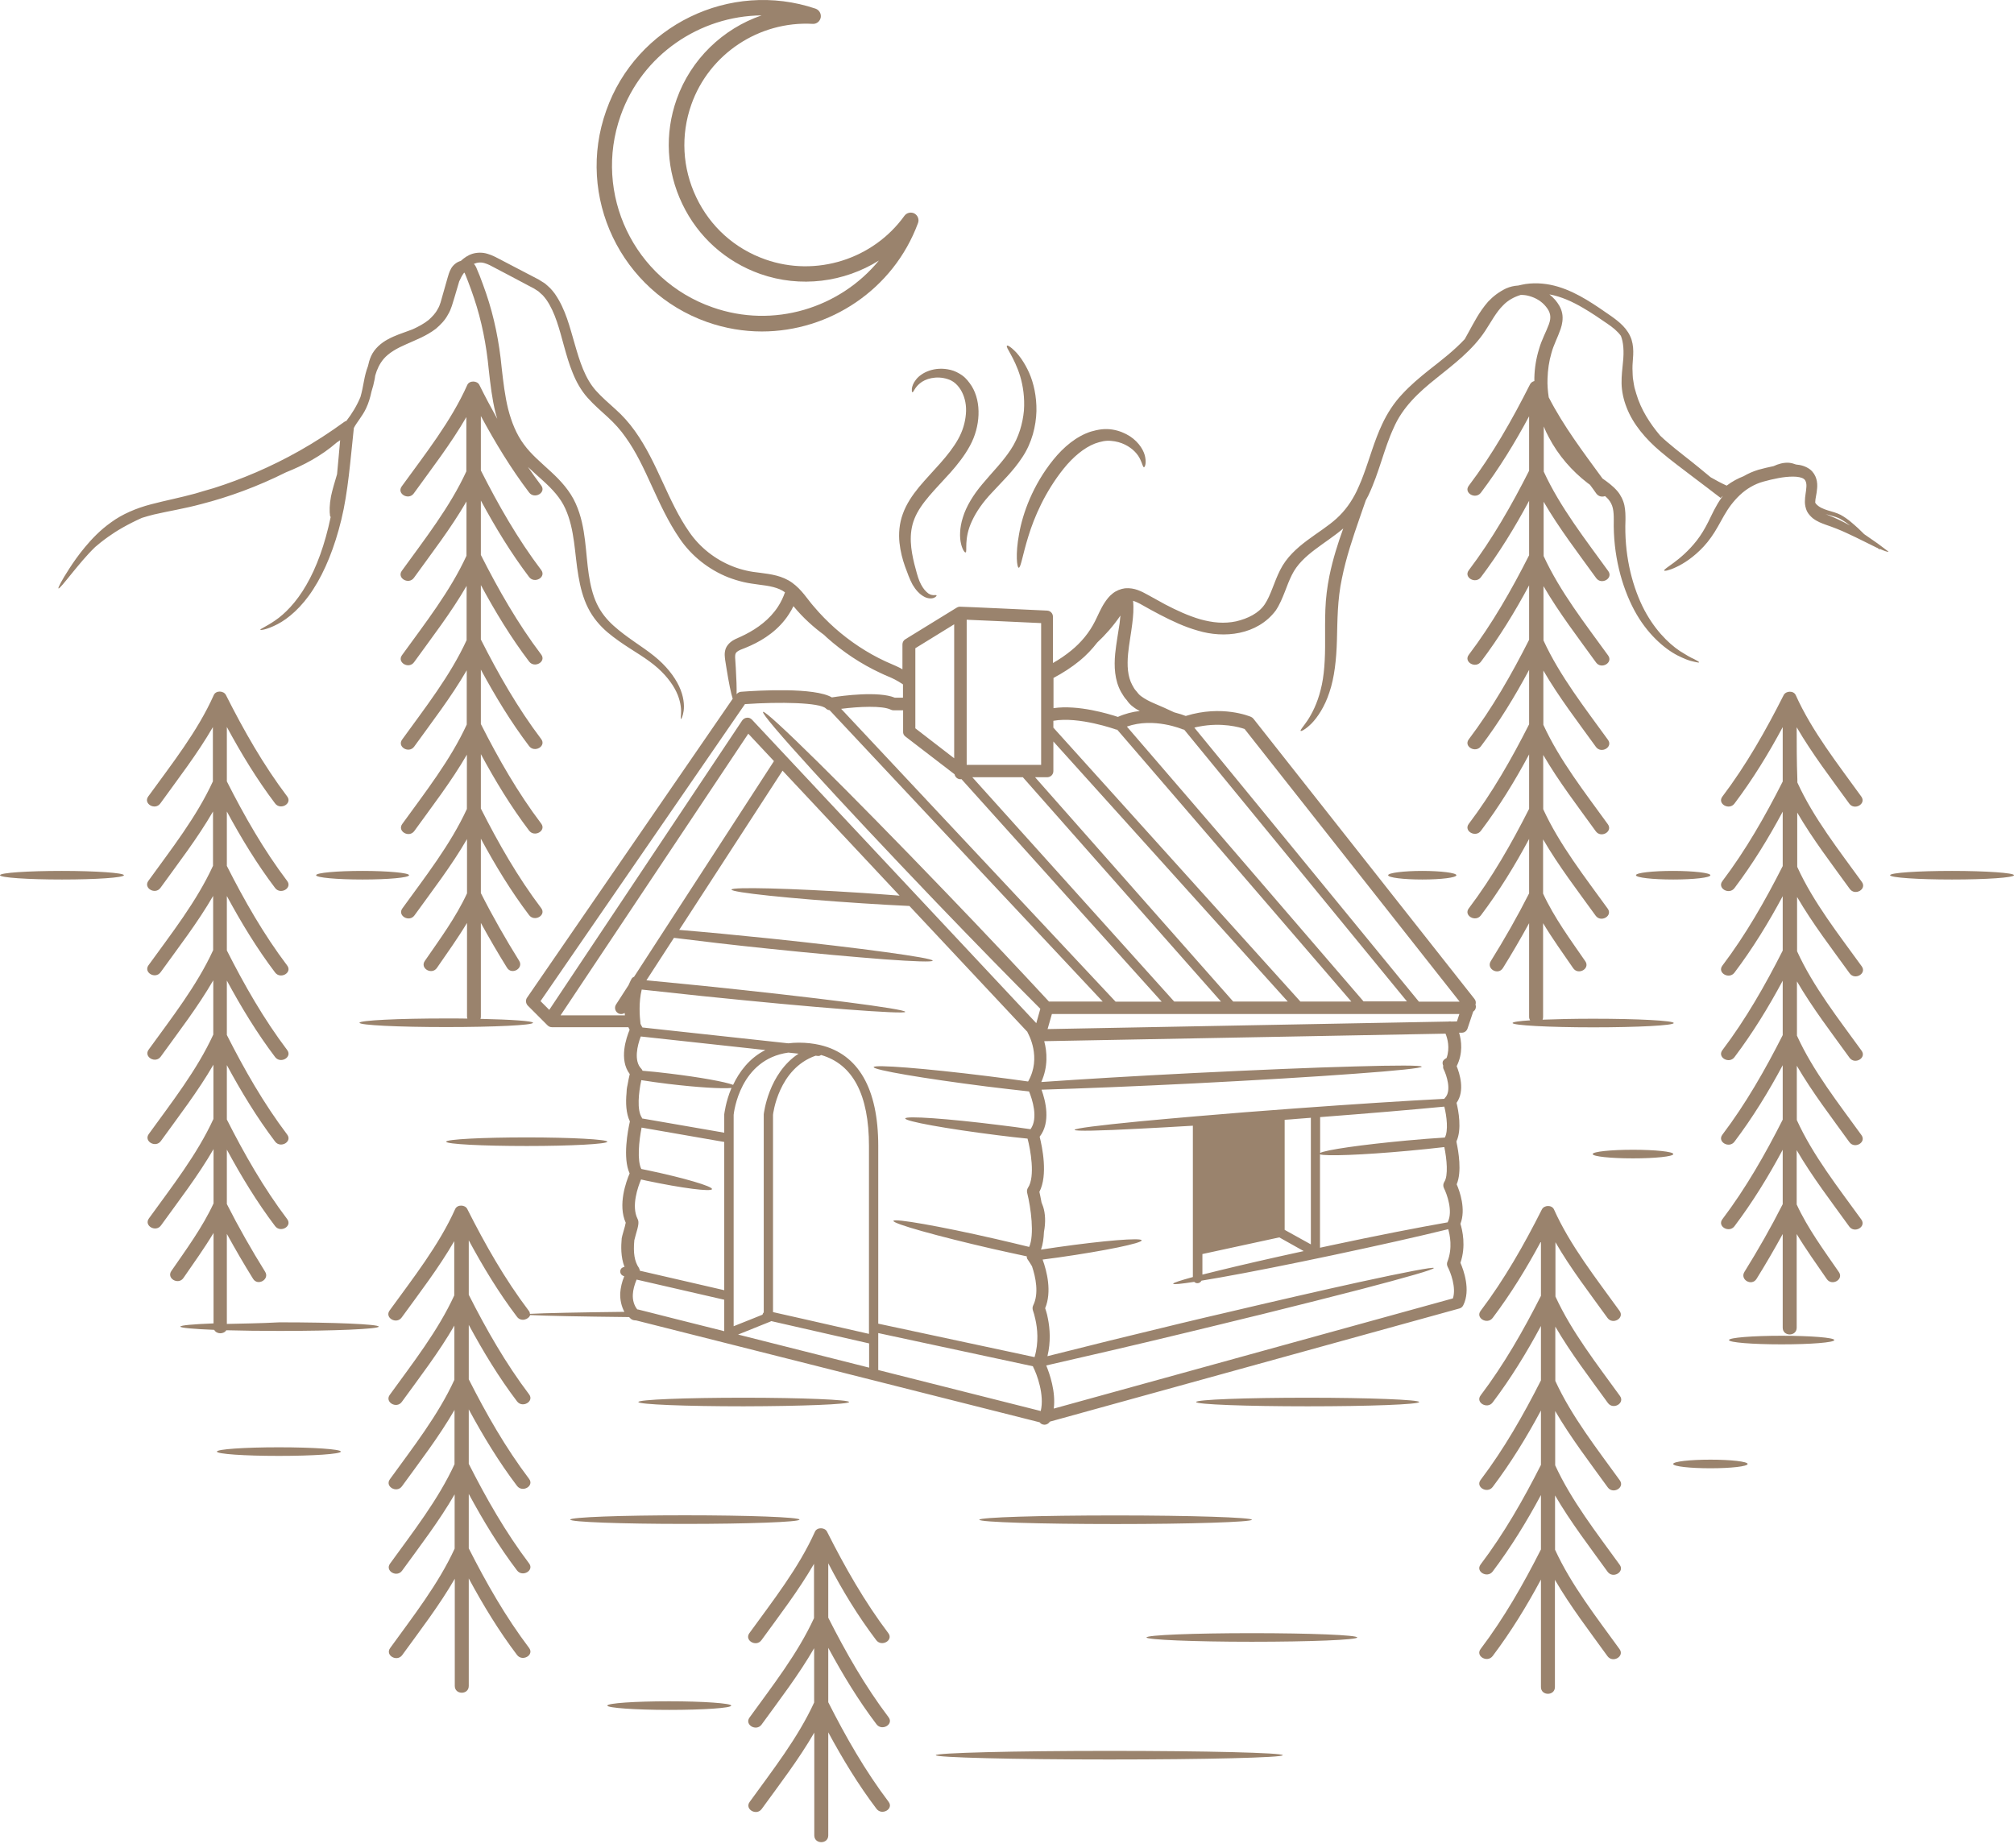 <?xml version="1.0" encoding="UTF-8"?> <svg xmlns="http://www.w3.org/2000/svg" width="182" height="167" viewBox="0 0 182 167" fill="none"> <path d="M169.685 49.119C169.357 48.888 168.944 48.597 168.459 48.269C168.301 48.111 168.131 47.941 167.936 47.759C167.499 47.37 167.026 46.909 166.321 46.52C165.957 46.338 165.568 46.241 165.167 46.12C164.779 45.998 164.378 45.84 164.111 45.536C164.087 45.5 164.062 45.464 164.038 45.427C164.038 45.415 164.038 45.403 164.038 45.379C164.038 45.063 164.172 44.65 164.208 44.128C164.257 43.618 164.172 42.913 163.576 42.427C163.151 42.112 162.714 42.014 162.301 41.978C162.107 41.905 161.901 41.844 161.67 41.82C161.172 41.784 160.698 41.929 160.273 42.124C159.799 42.221 159.35 42.33 158.901 42.452C158.427 42.597 157.978 42.792 157.565 43.035C157.067 43.229 156.545 43.496 156.035 43.885C155.549 43.666 155.075 43.411 154.589 43.132C154.249 42.853 153.897 42.561 153.545 42.27C152.634 41.517 151.626 40.776 150.667 39.95C150.448 39.768 150.242 39.573 150.035 39.379C149.112 38.286 148.286 37.023 147.861 35.566L147.703 35.019C147.655 34.837 147.643 34.643 147.606 34.461C147.521 34.084 147.546 33.695 147.521 33.307C147.509 32.542 147.74 31.667 147.436 30.684C147.108 29.7 146.319 29.081 145.602 28.57C144.886 28.073 144.157 27.562 143.368 27.089C142.578 26.615 141.728 26.19 140.805 25.911C139.87 25.631 138.862 25.522 137.854 25.668C137.635 25.704 137.417 25.753 137.21 25.802C136.822 25.826 136.445 25.911 136.093 26.069C135.437 26.384 134.915 26.797 134.478 27.259C133.652 28.206 133.178 29.19 132.729 29.991C132.608 30.222 132.474 30.441 132.365 30.647C131.417 31.667 130.264 32.554 129.086 33.477C128.284 34.12 127.47 34.801 126.73 35.602C125.977 36.392 125.357 37.351 124.896 38.347C124.191 39.841 123.778 41.419 123.22 42.901C123.098 43.241 122.965 43.569 122.819 43.897C122.746 44.055 122.673 44.225 122.6 44.383C122.139 45.33 121.544 46.168 120.779 46.86C120.001 47.565 119.042 48.148 118.119 48.84C117.196 49.532 116.249 50.37 115.678 51.524C115.131 52.605 114.852 53.771 114.293 54.609C114.014 55.022 113.638 55.337 113.188 55.592C112.739 55.847 112.217 56.029 111.707 56.151C111.184 56.26 110.65 56.297 110.103 56.26C109.557 56.224 109.01 56.114 108.476 55.969C107.395 55.653 106.339 55.167 105.294 54.621C104.772 54.341 104.25 54.05 103.728 53.758C103.193 53.467 102.537 53.091 101.675 53.163C101.274 53.212 100.861 53.382 100.558 53.625C100.242 53.868 100.023 54.159 99.829 54.451C99.453 55.022 99.222 55.617 98.955 56.139C98.445 57.159 97.704 58.058 96.793 58.798C96.283 59.211 95.736 59.588 95.153 59.916V55.738C95.153 55.434 94.923 55.191 94.619 55.179C93.854 55.143 87.114 54.827 86.749 54.827C86.677 54.827 86.616 54.839 86.555 54.864C86.543 54.876 86.519 54.876 86.506 54.888C86.494 54.9 86.47 54.9 86.458 54.912L81.819 57.766C81.649 57.863 81.551 58.045 81.551 58.24V60.487C81.478 60.45 81.418 60.402 81.345 60.365C80.859 60.122 80.434 59.964 80.021 59.77C78.345 58.993 76.803 57.961 75.443 56.758C74.763 56.151 74.131 55.507 73.548 54.815C72.965 54.159 72.479 53.309 71.593 52.666C70.682 52.01 69.625 51.888 68.727 51.767C68.265 51.718 67.84 51.657 67.427 51.56C67.014 51.463 66.601 51.342 66.213 51.184C64.634 50.565 63.249 49.471 62.302 48.099C60.335 45.294 59.436 41.82 57.371 38.942C56.861 38.225 56.254 37.545 55.623 36.987C54.991 36.416 54.372 35.882 53.849 35.298C52.853 34.181 52.38 32.627 51.943 31.109C51.493 29.591 51.129 27.975 50.145 26.554C50.012 26.384 49.89 26.214 49.732 26.056C49.574 25.911 49.417 25.753 49.247 25.619L48.688 25.267L48.178 25C47.498 24.648 46.818 24.296 46.15 23.943C45.81 23.773 45.482 23.591 45.154 23.421C44.826 23.251 44.474 23.057 44.049 22.935C43.624 22.802 43.126 22.802 42.688 22.935C42.276 23.069 41.923 23.312 41.644 23.579C41.255 23.676 40.927 23.98 40.77 24.259C40.587 24.575 40.515 24.878 40.442 25.121C40.296 25.619 40.162 26.117 40.017 26.615C39.871 27.125 39.774 27.587 39.555 27.927C39.361 28.315 39.057 28.619 38.741 28.91C38.316 29.25 37.818 29.518 37.284 29.761C37.175 29.797 37.066 29.846 36.956 29.882C36.337 30.113 35.681 30.319 35.062 30.659C34.442 30.987 33.835 31.509 33.531 32.19C33.398 32.493 33.313 32.797 33.252 33.088C33.082 33.538 32.973 33.987 32.9 34.388C32.803 34.922 32.706 35.42 32.572 35.881C32.244 36.671 31.807 37.387 31.297 38.043C31.224 38.055 31.151 38.092 31.09 38.141C29.839 39.051 28.503 39.926 27.083 40.727C24.484 42.197 21.836 43.314 19.298 44.116C18.727 44.273 18.18 44.444 17.646 44.601C16.274 44.978 14.938 45.233 13.651 45.573C12.29 45.925 11.015 46.484 10.044 47.2C9.048 47.905 8.295 48.706 7.687 49.435C7.08 50.164 6.619 50.831 6.267 51.378C5.55 52.483 5.222 53.139 5.283 53.176C5.356 53.224 5.817 52.653 6.631 51.645C7.129 51.05 7.76 50.249 8.598 49.435C8.878 49.192 9.266 48.876 9.776 48.512C10.517 47.978 11.525 47.383 12.825 46.8C13.165 46.69 13.529 46.593 13.906 46.496C15.205 46.192 16.687 45.962 18.205 45.549C20.67 44.917 23.269 43.97 25.844 42.683C27.398 42.063 29.014 41.225 30.434 39.986C30.532 39.913 30.641 39.853 30.738 39.78C30.641 40.837 30.556 41.869 30.459 42.853C30.24 43.593 30.034 44.261 29.912 44.856C29.767 45.621 29.767 46.229 29.827 46.63V46.642C29.827 46.654 29.839 46.678 29.852 46.69C29.864 46.702 29.876 46.702 29.888 46.715C29.888 46.727 29.888 46.739 29.876 46.751C29.366 49.192 28.601 51.293 27.678 52.872C26.767 54.463 25.698 55.507 24.872 56.066C24.046 56.637 23.5 56.831 23.524 56.916C23.536 56.965 24.131 56.904 25.079 56.406C26.026 55.92 27.265 54.888 28.309 53.248C29.366 51.621 30.24 49.459 30.847 46.957C31.455 44.456 31.661 41.614 31.977 38.675C32.244 38.153 32.73 37.642 33.082 36.902C33.313 36.416 33.459 35.906 33.568 35.396C33.689 35.019 33.786 34.643 33.859 34.254C33.871 34.145 33.896 34.048 33.908 33.938C34.066 33.38 34.297 32.882 34.661 32.445C35.159 31.862 35.9 31.461 36.738 31.096C37.563 30.72 38.511 30.38 39.385 29.712C39.798 29.36 40.211 28.947 40.478 28.437C40.794 27.927 40.903 27.38 41.061 26.907C41.207 26.421 41.352 25.923 41.498 25.425C41.498 25.413 41.498 25.413 41.51 25.401C41.632 25.133 41.765 24.866 41.935 24.648C41.948 24.648 41.948 24.648 41.96 24.648C41.972 24.648 41.972 24.648 41.972 24.648C41.984 24.66 41.996 24.672 42.008 24.708C42.045 24.781 42.093 24.915 42.142 25.036L42.288 25.413C42.482 25.911 42.664 26.421 42.834 26.931C43.526 28.983 43.952 31.145 44.17 33.428C44.316 34.728 44.462 36.027 44.777 37.302C44.826 37.485 44.887 37.667 44.935 37.849C44.377 36.841 43.83 35.821 43.32 34.788C43.126 34.388 42.421 34.364 42.227 34.788C40.77 38.068 38.401 41.055 36.3 43.958C35.827 44.614 36.92 45.245 37.393 44.589C38.984 42.379 40.745 40.108 42.142 37.691C42.142 39.331 42.142 40.958 42.142 42.597C40.672 45.804 38.365 48.743 36.312 51.585C35.839 52.24 36.932 52.872 37.406 52.216C38.996 50.006 40.757 47.735 42.154 45.318C42.154 46.957 42.154 48.585 42.154 50.224C40.685 53.431 38.377 56.37 36.325 59.212C35.851 59.867 36.944 60.499 37.418 59.843C39.009 57.633 40.77 55.362 42.166 52.945C42.166 54.584 42.166 56.212 42.166 57.851C40.697 61.057 38.389 63.996 36.337 66.838C35.863 67.494 36.956 68.126 37.43 67.47C39.021 65.259 40.782 62.988 42.178 60.572C42.178 62.211 42.178 63.839 42.178 65.478C40.709 68.684 38.401 71.623 36.349 74.465C35.875 75.121 36.968 75.752 37.442 75.097C39.033 72.886 40.794 70.615 42.191 68.198C42.191 69.838 42.191 71.478 42.191 73.105C40.721 76.311 38.413 79.25 36.361 82.092C35.887 82.748 36.98 83.379 37.454 82.724C39.045 80.513 40.806 78.242 42.203 75.825C42.203 77.465 42.203 79.104 42.203 80.732C41.207 82.894 39.737 84.885 38.389 86.841C37.928 87.508 39.021 88.14 39.482 87.472C40.393 86.148 41.365 84.8 42.203 83.403C42.203 83.877 42.203 84.351 42.203 84.825C42.203 87.168 42.203 89.525 42.203 91.868C42.203 91.941 42.227 92.002 42.239 92.05C41.632 92.038 40.988 92.038 40.32 92.038C35.997 92.038 32.487 92.209 32.487 92.427C32.487 92.646 35.997 92.816 40.32 92.816C44.656 92.816 48.166 92.646 48.166 92.427C48.166 92.269 46.21 92.136 43.417 92.075C43.441 92.014 43.454 91.954 43.454 91.868C43.454 89.051 43.454 86.233 43.454 83.403C44.206 84.776 44.996 86.136 45.822 87.46C46.247 88.14 47.34 87.508 46.915 86.828C45.676 84.837 44.51 82.796 43.454 80.707C43.454 79.068 43.454 77.428 43.454 75.789C44.753 78.194 46.174 80.537 47.813 82.699C48.299 83.343 49.392 82.711 48.907 82.068C46.793 79.274 45.032 76.19 43.454 73.068C43.454 71.429 43.454 69.789 43.454 68.15C44.753 70.555 46.174 72.898 47.813 75.06C48.299 75.704 49.392 75.072 48.907 74.429C46.793 71.635 45.032 68.551 43.454 65.43C43.454 63.79 43.454 62.15 43.454 60.511C44.753 62.916 46.174 65.26 47.813 67.421C48.299 68.065 49.392 67.433 48.907 66.79C46.793 63.996 45.032 60.912 43.454 57.791C43.454 56.151 43.454 54.511 43.454 52.872C44.753 55.277 46.174 57.62 47.813 59.782C48.299 60.426 49.392 59.794 48.907 59.151C46.793 56.357 45.032 53.273 43.454 50.151C43.454 48.512 43.454 46.873 43.454 45.233C44.753 47.638 46.174 49.981 47.813 52.143C48.299 52.787 49.392 52.155 48.907 51.512C46.793 48.718 45.032 45.634 43.454 42.513C43.454 42.428 43.454 42.342 43.454 42.257C43.454 40.703 43.454 39.148 43.454 37.594C44.753 39.998 46.174 42.343 47.813 44.504C48.299 45.148 49.392 44.516 48.907 43.873C48.494 43.326 48.093 42.768 47.704 42.197C48.166 42.634 48.627 43.035 49.064 43.435C49.927 44.213 50.655 45.002 51.08 45.949C51.955 47.856 51.918 50.042 52.271 52.058C52.441 53.066 52.696 54.062 53.145 54.949C53.594 55.847 54.238 56.576 54.906 57.147C56.266 58.288 57.651 58.993 58.707 59.782C59.764 60.547 60.517 61.422 60.966 62.223C61.416 63.025 61.537 63.741 61.549 64.227C61.549 64.713 61.488 64.968 61.537 64.98C61.561 64.992 61.707 64.749 61.78 64.239C61.853 63.729 61.792 62.916 61.367 62.017C60.942 61.118 60.189 60.147 59.096 59.272C58.027 58.41 56.655 57.633 55.44 56.539C54.833 55.993 54.299 55.337 53.934 54.56C53.558 53.77 53.352 52.872 53.206 51.913C53.06 50.953 52.999 49.921 52.866 48.84C52.732 47.759 52.526 46.617 52.028 45.512C51.53 44.383 50.667 43.435 49.793 42.634C48.919 41.82 47.996 41.067 47.34 40.156C46.66 39.245 46.223 38.14 45.919 36.962C45.627 35.784 45.482 34.533 45.336 33.246C45.117 30.927 44.656 28.631 43.927 26.506C43.745 25.971 43.551 25.449 43.356 24.939L43.199 24.563C43.15 24.429 43.101 24.32 43.029 24.15C42.98 24.053 42.919 23.943 42.822 23.846C43.126 23.713 43.466 23.676 43.806 23.785C44.097 23.87 44.401 24.028 44.729 24.21C45.057 24.381 45.385 24.563 45.725 24.733C46.393 25.085 47.061 25.437 47.741 25.802L48.251 26.069L48.664 26.336C48.785 26.445 48.907 26.567 49.04 26.676C49.161 26.797 49.259 26.943 49.368 27.077C50.182 28.242 50.558 29.785 50.983 31.327C51.202 32.105 51.42 32.894 51.748 33.683C52.064 34.473 52.489 35.262 53.096 35.942C53.679 36.598 54.323 37.145 54.93 37.703C55.538 38.262 56.06 38.833 56.533 39.513C58.452 42.172 59.339 45.634 61.428 48.682C62.484 50.236 64.039 51.475 65.824 52.18C66.273 52.35 66.735 52.495 67.209 52.605C67.682 52.714 68.156 52.775 68.605 52.836C69.504 52.945 70.33 53.078 70.937 53.528C70.779 53.977 70.573 54.414 70.305 54.827C69.552 55.981 68.447 56.782 67.342 57.341C67.063 57.487 66.808 57.596 66.48 57.742C66.176 57.888 65.788 58.143 65.593 58.58C65.423 59.029 65.508 59.394 65.532 59.649C65.569 59.916 65.618 60.171 65.654 60.414C65.861 61.701 66.055 62.66 66.213 63.146L47.631 90.156C47.473 90.375 47.51 90.678 47.692 90.873L49.477 92.658C49.587 92.767 49.72 92.828 49.878 92.828H56.788C56.825 92.901 56.849 92.986 56.898 93.059C56.594 93.787 55.914 95.755 56.91 97.066C56.849 97.309 56.776 97.662 56.703 98.074C56.643 98.329 56.618 98.56 56.618 98.779C56.533 99.641 56.57 100.625 56.922 101.341C56.74 102.143 56.254 104.645 56.898 106.041C56.582 106.782 55.817 108.883 56.545 110.498C56.521 110.668 56.412 111.045 56.351 111.251C56.254 111.579 56.205 111.774 56.181 111.907C56.12 112.612 56.084 113.583 56.436 114.494C56.254 114.506 56.096 114.628 56.06 114.81C56.011 115.041 56.145 115.259 56.376 115.32L56.412 115.332C56.193 115.866 56.084 116.364 56.048 116.85C56.023 117.457 56.157 118.052 56.424 118.55C52.283 118.599 49.283 118.66 47.886 118.732C47.886 118.635 47.85 118.526 47.765 118.429C45.615 115.587 43.83 112.441 42.227 109.26C42.033 108.859 41.328 108.835 41.134 109.26C39.664 112.539 37.308 115.526 35.207 118.429C34.734 119.085 35.827 119.716 36.3 119.06C37.903 116.85 39.652 114.579 41.049 112.162C41.049 113.802 41.049 115.429 41.049 117.069C39.579 120.275 37.272 123.214 35.219 126.056C34.746 126.711 35.839 127.343 36.312 126.687C37.916 124.477 39.664 122.206 41.061 119.789C41.061 121.429 41.061 123.056 41.061 124.695C39.592 127.902 37.284 130.841 35.232 133.682C34.758 134.338 35.851 134.97 36.325 134.314C37.928 132.104 39.676 129.833 41.073 127.416C41.073 129.055 41.073 130.683 41.073 132.322C39.604 135.528 37.296 138.468 35.244 141.309C34.77 141.965 35.863 142.597 36.337 141.941C37.94 139.731 39.689 137.459 41.085 135.043C41.085 136.682 41.085 138.322 41.085 139.949C39.616 143.155 37.308 146.094 35.256 148.936C34.782 149.592 35.875 150.224 36.349 149.568C37.952 147.357 39.701 145.086 41.097 142.67C41.097 145.9 41.097 149.131 41.097 152.361C41.097 153.175 42.361 153.175 42.361 152.361C42.361 149.118 42.361 145.888 42.361 142.645C43.66 145.05 45.081 147.394 46.721 149.556C47.206 150.199 48.299 149.568 47.813 148.924C45.7 146.131 43.939 143.046 42.361 139.925C42.361 138.285 42.361 136.646 42.361 135.006C43.66 137.411 45.081 139.755 46.721 141.917C47.206 142.56 48.299 141.929 47.813 141.285C45.7 138.492 43.939 135.407 42.361 132.286C42.361 130.646 42.361 129.007 42.361 127.367C43.66 129.772 45.081 132.116 46.721 134.278C47.206 134.921 48.299 134.29 47.813 133.646C45.7 130.853 43.939 127.768 42.361 124.647C42.361 123.007 42.361 121.368 42.361 119.728C43.66 122.133 45.081 124.477 46.721 126.639C47.206 127.282 48.299 126.651 47.813 126.007C45.7 123.214 43.939 120.129 42.361 117.008C42.361 115.368 42.361 113.729 42.361 112.089C43.66 114.494 45.081 116.838 46.721 119C47.073 119.473 47.765 119.255 47.911 118.842C49.332 118.915 52.477 118.975 56.849 119.024C56.898 119.073 56.946 119.121 56.995 119.17C57.092 119.255 57.214 119.303 57.335 119.315L57.493 119.328L93.951 128.533C94 128.594 94.06 128.655 94.133 128.691C94.218 128.727 94.303 128.752 94.388 128.752C94.583 128.752 94.765 128.643 94.874 128.473L131.879 118.247C132.037 118.21 132.158 118.101 132.231 117.955C132.923 116.583 132.255 114.761 131.976 114.117C132.498 112.599 132.146 111.154 131.976 110.595C132.486 109.284 131.915 107.657 131.636 107.025C132.122 105.896 131.794 104.025 131.624 103.236C131.624 103.212 131.624 103.175 131.612 103.151C132.122 102.07 131.794 100.358 131.624 99.665C132.413 98.572 131.891 96.981 131.636 96.35C132.219 95.184 132.073 94.055 131.855 93.326H132.097C132.34 93.326 132.547 93.168 132.62 92.937L133.13 91.419C133.276 91.322 133.373 91.164 133.373 90.97C133.373 90.909 133.361 90.861 133.336 90.8V90.788C133.397 90.605 133.361 90.411 133.239 90.265L113.273 64.956C113.213 64.883 113.14 64.822 113.055 64.786C112.945 64.737 110.431 63.681 107.152 64.701C106.946 64.616 106.569 64.494 106.108 64.373C105.525 64.094 104.918 63.826 104.286 63.559C103.861 63.377 103.46 63.17 103.12 62.916C102.95 62.794 102.817 62.636 102.683 62.454C102.525 62.296 102.428 62.102 102.319 61.907C101.894 61.13 101.845 60.135 101.942 59.09C102.027 58.191 102.209 57.292 102.319 56.37C102.404 55.689 102.465 54.997 102.392 54.293C102.659 54.378 102.938 54.511 103.23 54.681C103.752 54.973 104.286 55.277 104.833 55.556C105.914 56.115 107.031 56.649 108.245 56.989C110.601 57.705 113.613 57.402 115.289 55.167C115.654 54.621 115.884 54.038 116.103 53.491C116.309 52.945 116.504 52.435 116.747 51.949C117.196 51.026 117.985 50.297 118.86 49.642C119.674 49.022 120.56 48.463 121.386 47.759C120.912 49.071 120.451 50.504 120.135 52.046C119.929 53.066 119.807 54.086 119.771 55.058C119.734 56.029 119.746 56.953 119.746 57.827C119.759 59.564 119.673 61.094 119.346 62.333C119.042 63.571 118.556 64.494 118.168 65.089C117.767 65.684 117.475 65.976 117.536 66.049C117.572 66.11 117.973 65.927 118.52 65.381C119.054 64.834 119.71 63.875 120.135 62.563C120.584 61.252 120.767 59.612 120.815 57.851C120.864 56.078 120.852 54.208 121.264 52.277C121.653 50.346 122.272 48.536 122.843 46.885C123.05 46.302 123.232 45.743 123.426 45.209C123.499 45.063 123.584 44.917 123.657 44.771C124.641 42.695 125.066 40.557 125.928 38.699C126.729 36.817 128.211 35.444 129.802 34.181C131.369 32.918 133.057 31.655 134.211 29.906C134.769 29.056 135.207 28.206 135.826 27.599C136.263 27.137 136.822 26.834 137.429 26.651C137.684 26.651 137.939 26.676 138.182 26.749C138.765 26.907 139.311 27.222 139.7 27.708C140.113 28.206 140.21 28.655 139.967 29.311C139.737 29.955 139.311 30.708 139.081 31.534C138.826 32.359 138.68 33.222 138.656 34.12C138.656 34.23 138.656 34.327 138.656 34.436C138.498 34.473 138.352 34.57 138.267 34.728C136.664 37.91 134.879 41.055 132.729 43.897C132.243 44.541 133.336 45.172 133.822 44.528C135.462 42.355 136.895 40.023 138.182 37.618C138.182 39.258 138.182 40.897 138.182 42.537C136.603 45.658 134.842 48.743 132.729 51.536C132.243 52.18 133.336 52.811 133.822 52.167C135.462 49.994 136.895 47.662 138.182 45.257C138.182 46.897 138.182 48.536 138.182 50.176C136.603 53.297 134.842 56.382 132.729 59.175C132.243 59.819 133.336 60.45 133.822 59.806C135.462 57.633 136.895 55.301 138.182 52.896C138.182 54.536 138.182 56.175 138.182 57.815C136.603 60.936 134.842 64.021 132.729 66.814C132.243 67.458 133.336 68.089 133.822 67.446C135.462 65.284 136.895 62.94 138.182 60.535C138.182 62.175 138.182 63.814 138.182 65.454C136.603 68.575 134.842 71.66 132.729 74.453C132.243 75.097 133.336 75.728 133.822 75.085C135.462 72.911 136.895 70.579 138.182 68.174C138.182 69.814 138.182 71.453 138.182 73.093C136.603 76.214 134.842 79.299 132.729 82.092C132.243 82.736 133.336 83.367 133.822 82.724C135.462 80.55 136.895 78.218 138.182 75.813C138.182 77.453 138.182 79.092 138.182 80.732C137.125 82.821 135.96 84.861 134.721 86.853C134.284 87.545 135.377 88.177 135.814 87.484C136.64 86.16 137.429 84.8 138.182 83.428C138.182 83.901 138.182 84.375 138.182 84.849C138.182 87.193 138.182 89.549 138.182 91.893C138.182 92.026 138.218 92.123 138.279 92.208C137.283 92.269 136.688 92.354 136.688 92.451C136.688 92.658 139.943 92.84 143.975 92.84C147.995 92.84 151.25 92.67 151.25 92.451C151.25 92.233 147.995 92.063 143.975 92.063C142.238 92.063 140.647 92.099 139.396 92.148C139.433 92.075 139.445 91.99 139.445 91.893C139.445 89.075 139.445 86.245 139.445 83.428C140.283 84.825 141.255 86.172 142.165 87.496C142.627 88.164 143.72 87.533 143.258 86.865C141.91 84.91 140.441 82.918 139.445 80.756C139.445 79.117 139.445 77.477 139.445 75.85C140.842 78.254 142.59 80.525 144.194 82.748C144.667 83.404 145.76 82.772 145.287 82.116C143.234 79.274 140.927 76.335 139.457 73.129C139.457 71.49 139.457 69.862 139.457 68.223C140.854 70.627 142.603 72.898 144.206 75.121C144.679 75.777 145.772 75.145 145.299 74.489C143.246 71.647 140.939 68.709 139.469 65.502C139.469 63.863 139.469 62.236 139.469 60.596C140.866 63.001 142.615 65.272 144.218 67.494C144.692 68.15 145.785 67.518 145.311 66.862C143.258 64.021 140.951 61.082 139.481 57.876C139.481 56.236 139.481 54.609 139.481 52.969C140.878 55.374 142.627 57.645 144.23 59.867C144.704 60.523 145.797 59.892 145.323 59.236C143.271 56.394 140.963 53.455 139.494 50.249C139.494 48.609 139.494 46.982 139.494 45.342C140.89 47.747 142.639 50.018 144.242 52.24C144.716 52.896 145.809 52.265 145.335 51.609C143.283 48.767 140.975 45.828 139.506 42.622C139.506 42.537 139.506 42.452 139.506 42.355C139.506 41.08 139.506 39.816 139.506 38.541C139.639 38.869 139.785 39.197 139.955 39.501C140.83 41.177 142.068 42.573 143.453 43.642C143.526 43.703 143.611 43.751 143.684 43.812C143.878 44.079 144.072 44.334 144.254 44.601C144.461 44.881 144.789 44.929 145.044 44.832C145.141 44.917 145.238 45.002 145.323 45.099C145.542 45.354 145.675 45.609 145.748 45.925C145.821 46.241 145.833 46.593 145.833 46.969C145.76 50.139 146.55 53.005 147.679 55.131C148.821 57.268 150.387 58.604 151.578 59.224C152.185 59.527 152.671 59.721 153.011 59.782C153.351 59.867 153.533 59.892 153.545 59.855C153.557 59.819 153.399 59.721 153.096 59.563C152.78 59.43 152.343 59.175 151.808 58.835C150.752 58.13 149.404 56.807 148.408 54.754C147.424 52.702 146.768 50.006 146.89 46.969C146.89 46.569 146.89 46.144 146.793 45.67C146.695 45.209 146.452 44.723 146.149 44.371C145.736 43.897 145.262 43.557 144.813 43.241C143.101 40.897 141.279 38.493 139.955 35.906C139.87 35.347 139.821 34.776 139.846 34.218C139.87 33.428 139.979 32.651 140.198 31.91C140.392 31.169 140.757 30.526 141.036 29.712C141.17 29.311 141.267 28.813 141.17 28.315C141.072 27.817 140.805 27.417 140.538 27.101C140.38 26.919 140.198 26.749 140.016 26.603C141.085 26.797 142.117 27.271 143.064 27.829C143.817 28.267 144.546 28.765 145.25 29.25C145.736 29.578 146.185 29.943 146.477 30.356C146.695 30.902 146.78 31.716 146.659 32.785C146.61 33.331 146.525 33.938 146.537 34.643C146.55 35.347 146.708 36.112 146.999 36.841C147.57 38.323 148.711 39.671 150.035 40.788C151.055 41.662 152.063 42.379 152.986 43.096C153.448 43.448 153.897 43.788 154.334 44.116C154.553 44.286 154.759 44.444 154.966 44.601C155.063 44.674 155.172 44.759 155.27 44.832L155.415 44.941L155.476 44.99L155.488 45.002C155.488 45.002 155.488 45.002 155.512 44.978L155.597 44.893C155.622 44.869 155.658 44.832 155.695 44.808C155.658 44.869 155.61 44.917 155.573 44.978C155.039 45.719 154.711 46.484 154.383 47.14C154.055 47.795 153.715 48.354 153.338 48.84C152.586 49.799 151.808 50.443 151.25 50.856C150.691 51.269 150.351 51.475 150.387 51.56C150.412 51.621 150.825 51.56 151.48 51.245C152.136 50.941 153.059 50.358 153.97 49.374C154.419 48.889 154.857 48.269 155.233 47.601C155.61 46.933 155.962 46.241 156.435 45.621C156.921 44.99 157.504 44.407 158.208 44.006C158.561 43.8 158.949 43.63 159.362 43.52C159.799 43.399 160.249 43.29 160.71 43.205C161.16 43.12 161.609 43.071 162.034 43.071C162.447 43.071 162.848 43.144 163.018 43.29C163.164 43.387 163.273 43.666 163.236 44.031C163.224 44.395 163.103 44.82 163.103 45.354C163.103 45.621 163.164 45.913 163.285 46.192C163.419 46.46 163.625 46.666 163.807 46.824C164.208 47.14 164.621 47.285 164.985 47.419C165.702 47.662 166.309 47.905 166.88 48.172C168.021 48.694 168.932 49.18 169.576 49.484C169.612 49.496 169.649 49.52 169.685 49.532C169.795 49.629 169.867 49.678 169.88 49.666C169.88 49.666 169.867 49.641 169.843 49.593C170.341 49.811 170.62 49.908 170.657 49.848C170.572 49.799 170.268 49.544 169.685 49.119ZM95.19 65.138C97.485 64.725 100.825 65.915 100.849 65.927C100.886 65.94 100.922 65.939 100.959 65.939L122.115 90.508H117.512L95.19 65.757V65.138ZM95.19 69.68V67.008L116.37 90.508H111.439L93.538 70.239H94.619C94.947 70.239 95.19 69.996 95.19 69.68ZM110.334 90.508H106.108L87.867 70.239H92.433L110.334 90.508ZM87.357 63.899V62.733V56.005C88.608 56.054 91.692 56.2 94.085 56.309V60.547V61.823V69.121H87.357V63.899ZM82.717 63.62V62.636V61.227V58.58L86.227 56.418V62.782V63.936V68.526L82.717 65.818V63.62ZM81.819 66.559L86.263 69.972C86.312 70.227 86.531 70.421 86.798 70.421C86.822 70.421 86.859 70.409 86.883 70.409L104.978 90.52H100.813L76.013 64.057C77.617 63.851 79.73 63.754 80.495 64.13C80.568 64.166 80.653 64.191 80.75 64.191H81.612V66.122C81.6 66.292 81.673 66.45 81.819 66.559ZM66.492 59.029C66.541 58.932 66.686 58.823 66.929 58.714C67.172 58.616 67.512 58.495 67.816 58.349C69.055 57.79 70.39 56.904 71.289 55.507C71.447 55.276 71.581 55.022 71.702 54.779C72.589 55.859 73.56 56.71 74.471 57.378C74.556 57.463 74.641 57.548 74.726 57.62C76.171 58.908 77.799 60.001 79.584 60.827C80.021 61.045 80.507 61.215 80.871 61.41C81.114 61.531 81.357 61.689 81.6 61.847V63.049H80.859C79.39 62.442 76.135 62.867 75.175 63.025C73.609 62.102 68.557 62.393 66.966 62.515C66.808 62.527 66.662 62.612 66.565 62.733C66.577 62.175 66.553 61.373 66.492 60.365C66.48 60.122 66.456 59.855 66.443 59.588C66.419 59.345 66.431 59.126 66.492 59.029ZM49.635 91.261L48.846 90.472L67.318 63.632C70.475 63.413 74.094 63.486 74.629 64.021C74.726 64.118 74.847 64.166 74.969 64.179L99.647 90.508H94.789C92.202 87.715 89.02 84.327 85.535 80.707C81.078 76.068 76.997 71.915 73.997 68.951C70.998 65.988 69.079 64.215 68.957 64.337C68.836 64.458 70.524 66.438 73.366 69.559C76.208 72.68 80.191 76.93 84.636 81.57C88.097 85.177 91.328 88.48 94.012 91.164L93.647 92.464L67.949 65.029C67.828 64.907 67.658 64.835 67.5 64.859C67.33 64.871 67.172 64.968 67.075 65.102L49.635 91.261ZM74.131 94.443C74.119 94.443 74.095 94.431 74.082 94.431C73.487 94.297 72.868 94.225 72.176 94.225C71.848 94.225 71.532 94.249 71.241 94.285L58.051 92.852C58.039 92.84 58.039 92.816 58.027 92.803C57.966 92.706 57.93 92.621 57.881 92.524C57.796 91.808 57.711 90.557 57.991 89.427C59.715 89.61 61.525 89.804 63.419 90.01C68.484 90.532 73.074 90.958 76.402 91.213C79.73 91.468 81.794 91.565 81.806 91.443C81.819 91.31 79.778 90.982 76.463 90.557C73.147 90.132 68.569 89.609 63.504 89.087C61.743 88.917 60.031 88.747 58.416 88.589L60.905 84.752C63.322 85.055 66.285 85.407 69.492 85.735C73.56 86.16 77.252 86.488 79.936 86.695C82.608 86.889 84.272 86.95 84.284 86.816C84.296 86.683 82.657 86.403 79.997 86.039C77.337 85.675 73.657 85.237 69.589 84.812C66.553 84.497 63.723 84.229 61.379 84.035L70.718 69.644L81.296 80.938C80.24 80.853 79.122 80.78 77.957 80.695C71.423 80.27 66.128 80.137 66.103 80.392C66.091 80.647 71.362 81.205 77.896 81.63C79.414 81.728 80.847 81.813 82.183 81.873L92.846 93.253C92.858 93.277 92.858 93.302 92.87 93.326C92.919 93.423 94.158 95.56 92.907 97.734C91.765 97.576 90.538 97.406 89.251 97.249C83.592 96.544 78.977 96.18 78.952 96.435C78.916 96.69 83.482 97.467 89.142 98.184C90.502 98.354 91.801 98.499 92.992 98.633C93.271 99.313 93.854 101.05 93.125 102.046C92.239 101.912 91.291 101.791 90.296 101.669C85.644 101.086 81.843 100.819 81.806 101.074C81.77 101.329 85.523 102.009 90.174 102.592C91.109 102.714 92.008 102.811 92.858 102.896C93.113 103.855 93.575 106.333 92.894 107.341C92.809 107.474 92.785 107.632 92.822 107.79C93.162 109.162 93.49 111.604 93.004 112.684C92.044 112.454 91.024 112.199 89.943 111.956C84.915 110.802 80.798 110.085 80.738 110.328C80.677 110.583 84.709 111.713 89.737 112.867C90.806 113.109 91.826 113.328 92.785 113.535C92.785 113.632 92.797 113.729 92.858 113.802C93.004 114.008 93.137 114.227 93.259 114.433C93.587 115.405 93.903 116.886 93.368 117.967C93.295 118.113 93.295 118.271 93.344 118.429C93.344 118.429 93.356 118.465 93.368 118.502C93.404 118.611 93.49 118.866 93.562 119.218C93.745 120.02 93.89 121.307 93.49 122.643L79.365 119.619V119.255V118.49V103.564C79.365 98.354 77.556 95.257 74.131 94.443ZM57.068 88.468C57.056 88.492 56.934 88.699 56.8 89.026L55.671 90.775C55.501 91.031 55.574 91.383 55.841 91.553C55.938 91.613 56.035 91.638 56.145 91.638C56.254 91.638 56.351 91.601 56.448 91.541C56.461 91.613 56.461 91.686 56.473 91.759H50.655L67.621 66.304L69.941 68.781L57.298 88.274C57.201 88.31 57.116 88.371 57.068 88.468ZM65.448 118.514V119.206V120.299L61.003 119.182L58.61 118.575L57.687 118.344C57.651 118.332 57.626 118.332 57.59 118.332C57.311 117.992 57.153 117.494 57.189 116.959C57.214 116.558 57.323 116.121 57.529 115.636L65.448 117.457V118.514ZM65.448 116.595L57.821 114.834C57.809 114.749 57.784 114.652 57.736 114.579C57.335 113.996 57.213 113.219 57.323 112.077C57.335 112.017 57.396 111.786 57.444 111.616C57.687 110.79 57.772 110.438 57.614 110.146C57.031 108.98 57.651 107.256 57.93 106.588C58.088 106.624 58.258 106.661 58.416 106.697C61.634 107.377 64.282 107.717 64.342 107.462C64.391 107.207 61.828 106.454 58.61 105.774C58.392 105.725 58.173 105.689 57.954 105.64C57.566 104.875 57.736 103.127 57.979 101.9L65.448 103.199V116.595ZM65.448 100.698V102.361L58.027 101.074C58.015 101.05 58.015 101.025 58.003 101.001C57.541 100.321 57.711 98.73 57.954 97.613C58.695 97.734 59.521 97.844 60.395 97.953C63.019 98.269 65.265 98.402 66.103 98.317C65.569 99.58 65.46 100.649 65.448 100.698ZM60.517 97.018C59.642 96.909 58.817 96.823 58.064 96.763C58.039 96.702 58.003 96.629 57.954 96.581C57.25 95.876 57.602 94.455 57.906 93.666L69.164 94.892C67.694 95.633 66.796 96.884 66.249 98.038C65.52 97.759 63.237 97.346 60.517 97.018ZM66.298 119.206V118.514V100.746C66.322 100.528 66.856 95.73 71.241 95.123L72.164 95.22C69.431 97.018 69.03 100.613 69.018 100.698V118.502V118.599C68.969 118.647 68.933 118.708 68.909 118.781C68.909 118.793 68.909 118.805 68.909 118.805L67.913 119.206L66.298 119.85V119.206ZM78.527 123.59L66.698 120.603L69.601 119.437C69.638 119.425 69.662 119.4 69.698 119.388L78.54 121.404V123.59H78.527ZM78.527 118.465V119.23V120.542L72.759 119.23L69.856 118.575V118.502V100.746C69.856 100.698 70.33 96.581 73.706 95.403L73.912 95.427C73.924 95.427 73.949 95.427 73.961 95.427C74.058 95.427 74.131 95.39 74.204 95.342C77.07 96.168 78.527 98.924 78.527 103.564V118.465ZM94.048 127.513L79.365 123.809V120.469L93.344 123.469C93.344 123.481 93.344 123.493 93.356 123.517C93.708 124.185 94.4 126.08 94.048 127.513ZM131.296 117.336L95.226 127.294C95.421 125.764 94.85 124.137 94.546 123.396C98.117 122.582 102.38 121.599 106.946 120.493C109.181 119.959 111.342 119.425 113.383 118.927C113.565 118.878 113.759 118.83 113.941 118.793C117.39 117.943 120.487 117.154 122.989 116.51C125.029 115.976 126.693 115.526 127.823 115.198C128.964 114.87 129.583 114.652 129.571 114.591C129.559 114.53 128.903 114.627 127.738 114.846C126.572 115.065 124.896 115.417 122.831 115.866C119.564 116.583 115.326 117.554 110.589 118.672C110.055 118.793 109.521 118.927 108.974 119.048C108.233 119.218 107.48 119.4 106.727 119.583C102.282 120.651 98.153 121.671 94.655 122.558C94.971 121.258 94.874 120.044 94.704 119.194C94.656 118.915 94.595 118.684 94.534 118.49C94.51 118.392 94.473 118.295 94.449 118.222C95.068 116.729 94.607 114.895 94.218 113.826C94.692 113.765 95.178 113.704 95.676 113.632C99.853 113.037 103.205 112.344 103.169 112.089C103.132 111.834 99.72 112.114 95.542 112.709C95.032 112.781 94.546 112.854 94.073 112.927C94.243 112.454 94.315 111.907 94.34 111.324C94.51 110.45 94.461 109.648 94.267 109.053C94.218 108.907 94.17 108.786 94.121 108.665C94.048 108.264 93.975 107.924 93.927 107.705C94.716 106.199 94.182 103.637 93.951 102.726C94.971 101.414 94.486 99.495 94.121 98.475C97.777 98.366 102.622 98.171 107.954 97.904C113.625 97.613 118.763 97.309 122.479 97.03C126.195 96.763 128.491 96.52 128.478 96.398C128.478 96.265 126.171 96.265 122.442 96.374C118.726 96.471 113.577 96.69 107.905 96.969C102.586 97.236 97.74 97.528 94.097 97.783C94.728 96.386 94.619 95.038 94.364 94.091L130.628 93.411C130.81 93.848 131.041 94.698 130.725 95.609C130.701 95.621 130.677 95.633 130.64 95.658C130.579 95.706 130.47 95.755 130.385 95.913C130.337 96.07 130.373 96.204 130.421 96.301C130.397 96.423 130.409 96.544 130.47 96.653C130.701 97.115 131.211 98.572 130.579 99.216C130.555 99.24 130.531 99.265 130.519 99.301C126.96 99.483 122.272 99.787 117.123 100.163C113.929 100.394 110.905 100.637 108.221 100.868C108.221 100.868 108.221 100.868 108.209 100.868C106.254 101.038 104.48 101.195 102.95 101.341C99.331 101.693 97.097 101.973 97.109 102.106C97.121 102.24 99.368 102.191 102.999 101.997C104.408 101.924 106.023 101.839 107.796 101.73V115.405C106.654 115.721 105.999 115.927 106.023 116.012C106.035 116.097 106.727 116.024 107.917 115.842C107.99 115.915 108.1 115.963 108.209 115.963C108.367 115.963 108.513 115.866 108.573 115.733C109.083 115.648 109.654 115.55 110.286 115.441C112.897 114.98 116.504 114.263 120.463 113.425C124.58 112.551 128.26 111.725 130.871 111.081C131.017 111.567 131.284 112.794 130.798 114.02C130.737 114.166 130.749 114.336 130.822 114.482C131.089 114.98 131.612 116.364 131.296 117.336ZM127.227 104.001C128.405 103.892 129.511 103.782 130.519 103.661C130.749 104.754 130.883 106.26 130.519 106.806C130.409 106.976 130.397 107.183 130.482 107.365C130.749 107.887 131.32 109.466 130.834 110.425C130.834 110.438 130.834 110.45 130.822 110.462C128.187 110.923 124.446 111.652 120.293 112.539C119.953 112.611 119.613 112.684 119.285 112.757V104.317C119.771 104.499 123.147 104.377 127.227 104.001ZM119.297 104.195V100.953C123.596 100.625 127.47 100.297 130.519 100.005C130.737 100.868 130.895 102.191 130.567 102.799C129.535 102.859 128.381 102.957 127.155 103.066C123.086 103.442 119.759 103.916 119.297 104.195ZM116.091 111.142V101.196C116.467 101.171 116.832 101.147 117.208 101.111C117.633 101.074 118.046 101.05 118.459 101.013V112.454L116.091 111.142ZM117.815 113.061C114.852 113.705 112.205 114.312 110.176 114.81C109.618 114.943 109.108 115.077 108.658 115.186V113.328L115.605 111.822L117.815 113.061ZM131.66 92.306L131.138 92.318C131.053 92.293 130.968 92.306 130.871 92.318L94.668 92.998L95.056 91.638H131.879L131.66 92.306ZM108.355 65.66C110.419 65.259 112.022 65.721 112.472 65.879L131.903 90.52H128.223L108.816 66.838L107.93 65.757C108.075 65.709 108.221 65.684 108.355 65.66ZM106.885 65.915H106.897C106.934 65.927 106.97 65.939 107.007 65.939L107.043 65.976L127.142 90.496H123.22L101.833 65.66C104.274 64.798 106.861 65.903 106.885 65.915ZM102.428 63.899C102.61 64.045 102.805 64.154 102.999 64.251C102.355 64.324 101.675 64.494 101.019 64.786C100.206 64.519 97.437 63.669 95.202 63.996V61.264C96.028 60.827 96.829 60.316 97.57 59.709C98.165 59.224 98.688 58.665 99.161 58.058C99.878 57.39 100.594 56.588 101.25 55.629C101.226 55.859 101.201 56.09 101.177 56.321C101.056 57.183 100.874 58.106 100.776 59.078C100.667 60.207 100.716 61.47 101.311 62.539C101.469 62.794 101.614 63.061 101.821 63.268C101.979 63.511 102.185 63.729 102.428 63.899ZM167.135 47.468C166.576 47.152 165.908 46.824 165.216 46.557C165.131 46.52 165.046 46.484 164.961 46.447C164.997 46.459 165.034 46.472 165.07 46.484C165.483 46.605 165.86 46.69 166.188 46.836C166.588 47.042 166.941 47.298 167.256 47.553C167.208 47.504 167.171 47.492 167.135 47.468Z" fill="#9A836D"></path> <path d="M162.362 65.721C163.759 68.126 165.507 70.397 167.111 72.619C167.584 73.275 168.677 72.644 168.204 71.988C166.115 69.085 163.747 66.097 162.277 62.819C162.083 62.393 161.39 62.418 161.184 62.819C159.581 66 157.796 69.146 155.646 71.988C155.16 72.631 156.253 73.263 156.739 72.619C158.379 70.445 159.812 68.114 161.099 65.709C161.099 67.349 161.099 68.988 161.099 70.628C159.52 73.749 157.759 76.833 155.646 79.627C155.16 80.27 156.253 80.902 156.739 80.258C158.379 78.084 159.812 75.753 161.099 73.348C161.099 74.987 161.099 76.627 161.099 78.266C159.52 81.388 157.759 84.472 155.646 87.266C155.16 87.909 156.253 88.541 156.739 87.897C158.379 85.723 159.812 83.391 161.099 80.987C161.099 82.626 161.099 84.266 161.099 85.906C159.52 89.027 157.759 92.112 155.646 94.905C155.16 95.548 156.253 96.18 156.739 95.536C158.379 93.362 159.812 91.031 161.099 88.626C161.099 90.265 161.099 91.905 161.099 93.544C159.52 96.666 157.759 99.75 155.646 102.544C155.16 103.187 156.253 103.819 156.739 103.175C158.379 101.001 159.812 98.67 161.099 96.265C161.099 97.904 161.099 99.544 161.099 101.183C159.52 104.305 157.759 107.389 155.646 110.183C155.16 110.826 156.253 111.458 156.739 110.814C158.379 108.64 159.812 106.308 161.099 103.904C161.099 105.543 161.099 107.183 161.099 108.822C160.042 110.911 158.876 112.952 157.638 114.943C157.213 115.636 158.294 116.267 158.731 115.575C159.557 114.251 160.346 112.891 161.099 111.519C161.099 111.992 161.099 112.466 161.099 112.94C161.099 115.283 161.099 117.639 161.099 119.983C161.099 120.797 162.362 120.797 162.362 119.983C162.362 117.166 162.362 114.336 162.362 111.519C163.2 112.915 164.172 114.263 165.082 115.587C165.544 116.255 166.637 115.624 166.175 114.956C164.827 113 163.358 111.009 162.362 108.847C162.362 107.207 162.362 105.568 162.362 103.94C163.759 106.345 165.507 108.616 167.111 110.839C167.584 111.494 168.677 110.863 168.204 110.207C166.151 107.365 163.831 104.426 162.374 101.22C162.374 99.58 162.374 97.953 162.374 96.313C163.771 98.718 165.52 100.989 167.123 103.212C167.596 103.867 168.689 103.236 168.216 102.58C166.163 99.738 163.844 96.799 162.386 93.593C162.386 91.954 162.386 90.326 162.386 88.687C163.783 91.091 165.532 93.362 167.135 95.585C167.609 96.241 168.701 95.609 168.228 94.953C166.175 92.111 163.856 89.172 162.398 85.966C162.398 84.327 162.398 82.699 162.398 81.06C163.795 83.464 165.544 85.735 167.147 87.958C167.621 88.614 168.714 87.982 168.24 87.326C166.188 84.485 163.868 81.546 162.411 78.339C162.411 76.7 162.411 75.072 162.411 73.433C163.807 75.838 165.556 78.109 167.159 80.331C167.633 80.987 168.726 80.355 168.252 79.7C166.2 76.858 163.88 73.919 162.423 70.713C162.423 70.627 162.423 70.53 162.423 70.445C162.362 68.818 162.362 67.276 162.362 65.721Z" fill="#9A836D"></path> <path d="M145.262 119.097C145.736 119.753 146.829 119.121 146.355 118.465C144.266 115.563 141.898 112.575 140.429 109.296C140.234 108.871 139.542 108.895 139.336 109.296C137.733 112.478 135.947 115.623 133.798 118.465C133.312 119.109 134.405 119.74 134.891 119.097C136.53 116.923 137.963 114.591 139.251 112.187C139.251 113.826 139.251 115.466 139.251 117.105C137.672 120.226 135.911 123.311 133.798 126.104C133.312 126.748 134.405 127.38 134.891 126.736C136.53 124.562 137.963 122.23 139.251 119.825C139.251 121.465 139.251 123.105 139.251 124.744C137.672 127.865 135.911 130.95 133.798 133.743C133.312 134.387 134.405 135.019 134.891 134.375C136.53 132.201 137.963 129.869 139.251 127.465C139.251 129.104 139.251 130.744 139.251 132.383C137.672 135.504 135.911 138.589 133.798 141.382C133.312 142.026 134.405 142.657 134.891 142.014C136.53 139.84 137.963 137.508 139.251 135.104C139.251 136.743 139.251 138.383 139.251 140.022C137.672 143.143 135.911 146.228 133.798 149.021C133.312 149.665 134.405 150.297 134.891 149.653C136.53 147.479 137.963 145.147 139.251 142.743C139.251 145.985 139.251 149.216 139.251 152.458C139.251 153.272 140.514 153.272 140.514 152.458C140.514 149.228 140.514 145.997 140.514 142.767C141.91 145.171 143.659 147.443 145.262 149.665C145.736 150.321 146.829 149.689 146.355 149.033C144.303 146.192 141.995 143.253 140.526 140.046C140.526 138.407 140.526 136.78 140.526 135.14C141.923 137.545 143.671 139.816 145.274 142.038C145.748 142.694 146.841 142.062 146.367 141.407C144.315 138.565 142.008 135.626 140.538 132.42C140.538 130.78 140.538 129.153 140.538 127.513C141.935 129.918 143.683 132.189 145.287 134.411C145.76 135.067 146.853 134.436 146.38 133.78C144.327 130.938 142.02 127.999 140.55 124.793C140.55 123.153 140.55 121.526 140.55 119.886C141.947 122.291 143.696 124.562 145.299 126.784C145.772 127.44 146.865 126.809 146.392 126.153C144.339 123.311 142.032 120.372 140.562 117.166C140.562 115.526 140.562 113.899 140.562 112.259C141.91 114.615 143.671 116.886 145.262 119.097Z" fill="#9A836D"></path> <path d="M79.183 148.22C79.669 148.863 80.762 148.232 80.276 147.588C78.127 144.746 76.341 141.601 74.738 138.419C74.544 138.018 73.84 137.994 73.645 138.419C72.176 141.698 69.82 144.686 67.719 147.588C67.245 148.244 68.338 148.876 68.812 148.22C70.415 146.009 72.164 143.738 73.56 141.322C73.56 142.961 73.56 144.589 73.56 146.228C72.091 149.434 69.783 152.373 67.731 155.215C67.257 155.871 68.35 156.502 68.824 155.847C70.427 153.636 72.176 151.365 73.572 148.948C73.572 150.588 73.572 152.215 73.572 153.855C72.103 157.061 69.795 160 67.743 162.842C67.269 163.498 68.362 164.129 68.836 163.473C70.439 161.263 72.188 158.992 73.585 156.575C73.585 159.672 73.585 162.769 73.585 165.866C73.585 166.68 74.848 166.68 74.848 165.866C74.848 162.757 74.848 159.66 74.848 156.551C76.147 158.956 77.568 161.3 79.207 163.461C79.693 164.105 80.786 163.473 80.301 162.83C78.187 160.036 76.426 156.952 74.848 153.831C74.848 152.191 74.848 150.552 74.848 148.912C76.147 151.317 77.568 153.661 79.207 155.822C79.693 156.466 80.786 155.835 80.301 155.191C78.187 152.398 76.426 149.313 74.848 146.192C74.848 144.552 74.848 142.913 74.848 141.273C76.111 143.714 77.544 146.058 79.183 148.22Z" fill="#9A836D"></path> <path d="M161.002 120.712C158.379 120.712 156.241 120.882 156.241 121.101C156.241 121.319 158.366 121.489 161.002 121.489C163.625 121.489 165.763 121.319 165.763 121.101C165.763 120.882 163.637 120.712 161.002 120.712Z" fill="#9A836D"></path> <path d="M108.088 126.699C108.088 126.918 112.605 127.088 118.168 127.088C123.73 127.088 128.248 126.918 128.248 126.699C128.248 126.493 123.73 126.311 118.168 126.311C112.593 126.311 108.088 126.481 108.088 126.699Z" fill="#9A836D"></path> <path d="M113.128 137.338C113.128 137.132 107.614 136.95 100.813 136.95C94.012 136.95 88.498 137.119 88.498 137.338C88.498 137.557 94.012 137.727 100.813 137.727C107.614 137.727 113.128 137.545 113.128 137.338Z" fill="#9A836D"></path> <path d="M61.889 137.715C67.609 137.715 72.249 137.545 72.249 137.326C72.249 137.107 67.609 136.937 61.889 136.937C56.169 136.937 51.53 137.107 51.53 137.326C51.53 137.545 56.157 137.715 61.889 137.715Z" fill="#9A836D"></path> <path d="M20.5 119.643C20.5 116.935 20.5 114.227 20.5 111.506C21.253 112.879 22.043 114.239 22.868 115.563C23.293 116.255 24.387 115.611 23.961 114.931C22.723 112.94 21.557 110.899 20.5 108.81C20.5 107.171 20.5 105.531 20.5 103.892C21.8 106.296 23.221 108.64 24.86 110.802C25.346 111.446 26.439 110.814 25.953 110.171C23.84 107.377 22.079 104.292 20.5 101.171C20.5 99.532 20.5 97.892 20.5 96.253C21.8 98.657 23.221 101.001 24.86 103.163C25.346 103.807 26.439 103.175 25.953 102.531C23.84 99.738 22.079 96.654 20.5 93.532C20.5 91.893 20.5 90.253 20.5 88.614C21.8 91.018 23.221 93.362 24.86 95.524C25.346 96.168 26.439 95.536 25.953 94.893C23.84 92.099 22.079 89.014 20.5 85.893C20.5 84.254 20.5 82.614 20.5 80.975C21.8 83.379 23.221 85.723 24.86 87.885C25.346 88.529 26.439 87.897 25.953 87.254C23.84 84.46 22.079 81.376 20.5 78.254C20.5 76.615 20.5 74.975 20.5 73.336C21.8 75.74 23.221 78.084 24.86 80.246C25.346 80.89 26.439 80.258 25.953 79.615C23.84 76.821 22.079 73.737 20.5 70.615C20.5 70.53 20.5 70.445 20.5 70.36C20.5 68.806 20.5 67.251 20.5 65.697C21.8 68.101 23.221 70.445 24.86 72.607C25.346 73.251 26.439 72.619 25.953 71.976C23.803 69.134 22.018 65.988 20.415 62.806C20.209 62.406 19.516 62.381 19.322 62.806C17.865 66.085 15.497 69.073 13.396 71.976C12.922 72.631 14.015 73.263 14.489 72.607C16.079 70.397 17.84 68.126 19.237 65.709C19.237 67.349 19.237 68.976 19.237 70.615C17.768 73.822 15.46 76.76 13.408 79.602C12.934 80.258 14.027 80.89 14.501 80.234C16.092 78.024 17.853 75.753 19.249 73.336C19.249 74.975 19.249 76.603 19.249 78.242C17.78 81.448 15.472 84.387 13.42 87.229C12.946 87.885 14.039 88.517 14.513 87.861C16.104 85.65 17.865 83.379 19.261 80.963C19.261 82.602 19.261 84.23 19.261 85.869C17.792 89.075 15.484 92.014 13.432 94.856C12.958 95.512 14.051 96.144 14.525 95.488C16.116 93.277 17.877 91.006 19.274 88.589C19.274 90.229 19.274 91.856 19.274 93.496C17.804 96.702 15.496 99.641 13.444 102.483C12.97 103.139 14.063 103.77 14.537 103.115C16.128 100.904 17.889 98.633 19.286 96.216C19.286 97.856 19.286 99.483 19.286 101.123C17.816 104.329 15.509 107.268 13.456 110.11C12.983 110.766 14.076 111.397 14.549 110.741C16.14 108.531 17.901 106.26 19.298 103.843C19.298 105.483 19.298 107.122 19.298 108.75C18.302 110.911 16.832 112.903 15.485 114.858C15.023 115.526 16.116 116.158 16.577 115.49C17.488 114.166 18.46 112.818 19.298 111.421C19.298 111.895 19.298 112.369 19.298 112.842C19.298 115.089 19.298 117.348 19.298 119.595C17.464 119.668 16.298 119.765 16.298 119.886C16.298 119.996 17.488 120.105 19.358 120.178C19.565 120.579 20.209 120.591 20.452 120.214C21.836 120.251 23.488 120.275 25.261 120.275C30.216 120.275 34.224 120.105 34.224 119.886C34.224 119.668 30.216 119.498 25.261 119.498C23.476 119.595 21.86 119.607 20.5 119.643Z" fill="#9A836D"></path> <path d="M54.882 103.175C54.882 102.969 51.627 102.787 47.607 102.787C43.587 102.787 40.32 102.957 40.32 103.175C40.32 103.394 43.575 103.564 47.607 103.564C51.627 103.564 54.882 103.382 54.882 103.175Z" fill="#9A836D"></path> <path d="M147.57 103.904C145.554 103.904 143.926 104.074 143.926 104.292C143.926 104.511 145.554 104.681 147.57 104.681C149.586 104.681 151.213 104.511 151.213 104.292C151.213 104.074 149.574 103.904 147.57 103.904Z" fill="#9A836D"></path> <path d="M103.606 147.977C103.606 148.183 107.869 148.365 113.128 148.365C118.386 148.365 122.649 148.195 122.649 147.977C122.649 147.758 118.386 147.588 113.128 147.588C107.869 147.588 103.606 147.758 103.606 147.977Z" fill="#9A836D"></path> <path d="M84.563 158.616C84.563 158.822 91.583 159.004 100.242 159.004C108.901 159.004 115.921 158.834 115.921 158.616C115.921 158.397 108.901 158.227 100.242 158.227C91.583 158.227 84.563 158.409 84.563 158.616Z" fill="#9A836D"></path> <path d="M60.48 153.745C57.383 153.745 54.882 153.915 54.882 154.134C54.882 154.341 57.396 154.523 60.48 154.523C63.577 154.523 66.079 154.353 66.079 154.134C66.079 153.928 63.577 153.745 60.48 153.745Z" fill="#9A836D"></path> <path d="M25.2 130.792C22.103 130.792 19.601 130.962 19.601 131.181C19.601 131.399 22.103 131.569 25.2 131.569C28.297 131.569 30.799 131.399 30.799 131.181C30.799 130.962 28.297 130.792 25.2 130.792Z" fill="#9A836D"></path> <path d="M76.73 126.699C76.73 126.493 72.467 126.311 67.209 126.311C61.95 126.311 57.687 126.481 57.687 126.699C57.687 126.918 61.95 127.088 67.209 127.088C72.467 127.076 76.73 126.906 76.73 126.699Z" fill="#9A836D"></path> <path d="M154.565 131.909C152.707 131.909 151.201 132.079 151.201 132.298C151.201 132.517 152.707 132.687 154.565 132.687C156.423 132.687 157.929 132.517 157.929 132.298C157.929 132.079 156.423 131.909 154.565 131.909Z" fill="#9A836D"></path> <path d="M5.599 78.704C2.502 78.704 0 78.874 0 79.092C0 79.311 2.502 79.481 5.599 79.481C8.696 79.481 11.197 79.311 11.197 79.092C11.197 78.886 8.696 78.704 5.599 78.704Z" fill="#9A836D"></path> <path d="M36.968 79.092C36.968 78.886 35.086 78.704 32.766 78.704C30.447 78.704 28.564 78.874 28.564 79.092C28.564 79.311 30.447 79.481 32.766 79.481C35.086 79.481 36.968 79.311 36.968 79.092Z" fill="#9A836D"></path> <path d="M125.442 79.092C125.442 79.311 126.827 79.481 128.527 79.481C130.227 79.481 131.612 79.311 131.612 79.092C131.612 78.886 130.239 78.704 128.527 78.704C126.827 78.704 125.442 78.886 125.442 79.092Z" fill="#9A836D"></path> <path d="M154.565 79.092C154.565 78.886 153.059 78.704 151.201 78.704C149.343 78.704 147.837 78.874 147.837 79.092C147.837 79.311 149.343 79.481 151.201 79.481C153.059 79.481 154.565 79.311 154.565 79.092Z" fill="#9A836D"></path> <path d="M176.401 78.704C173.304 78.704 170.803 78.874 170.803 79.092C170.803 79.311 173.304 79.481 176.401 79.481C179.498 79.481 182 79.311 182 79.092C182.012 78.886 179.498 78.704 176.401 78.704Z" fill="#9A836D"></path> <path d="M82.401 35.129C82.389 35.335 82.401 35.444 82.45 35.444C82.559 35.469 82.632 35.044 83.13 34.643C83.592 34.242 84.6 33.914 85.656 34.266C86.689 34.57 87.43 35.918 87.284 37.424C87.223 38.177 86.992 38.966 86.579 39.695C86.166 40.436 85.596 41.152 84.964 41.869C84.332 42.585 83.665 43.278 83.057 44.006C82.45 44.747 81.904 45.549 81.588 46.435C81.26 47.322 81.199 48.245 81.284 49.046C81.369 49.848 81.564 50.565 81.782 51.184C82.013 51.803 82.195 52.338 82.474 52.848C82.754 53.321 83.094 53.686 83.458 53.892C83.81 54.111 84.199 54.111 84.393 54.026C84.6 53.941 84.648 53.831 84.636 53.807C84.6 53.71 84.187 53.941 83.737 53.503C83.507 53.297 83.276 52.957 83.094 52.532C82.924 52.131 82.778 51.536 82.62 50.941C82.329 49.739 82.074 48.257 82.644 46.86C83.215 45.439 84.563 44.188 85.887 42.707C86.543 41.966 87.174 41.164 87.648 40.29C88.134 39.403 88.389 38.432 88.425 37.497C88.462 36.562 88.267 35.627 87.806 34.886C87.563 34.521 87.32 34.193 86.968 33.938C86.628 33.696 86.264 33.513 85.899 33.428C84.454 33.076 83.264 33.671 82.778 34.303C82.523 34.618 82.426 34.922 82.401 35.129Z" fill="#9A836D"></path> <path d="M91.34 40.63C90.599 41.76 89.615 42.731 88.79 43.727C87.952 44.711 87.308 45.779 87.016 46.751C86.701 47.723 86.713 48.597 86.847 49.144C86.98 49.702 87.187 49.957 87.259 49.921C87.442 49.872 87.065 48.694 87.842 47.067C88.219 46.253 88.814 45.379 89.664 44.492C90.49 43.581 91.534 42.622 92.384 41.322C93.259 40.011 93.623 38.493 93.66 37.157C93.684 35.809 93.405 34.606 93.004 33.696C92.591 32.773 92.105 32.117 91.716 31.728C91.328 31.34 91.049 31.182 91 31.242C90.842 31.376 91.656 32.263 92.19 33.999C92.445 34.861 92.615 35.93 92.53 37.108C92.421 38.25 92.081 39.513 91.34 40.63Z" fill="#9A836D"></path> <path d="M92.057 51.305C92.251 51.317 92.397 50.176 92.931 48.464C93.453 46.751 94.437 44.444 96.137 42.33C96.975 41.298 97.947 40.472 98.943 40.084C99.453 39.901 99.938 39.792 100.4 39.841C100.861 39.877 101.299 39.998 101.663 40.181C102.404 40.545 102.841 41.079 103.035 41.504C103.242 41.929 103.278 42.221 103.375 42.221C103.448 42.233 103.594 41.929 103.497 41.359C103.412 40.788 102.975 39.998 102.112 39.428C101.675 39.148 101.141 38.918 100.534 38.821C100.23 38.772 99.89 38.76 99.562 38.796C99.234 38.833 98.906 38.906 98.578 39.003C97.267 39.428 96.113 40.399 95.19 41.541C93.332 43.836 92.421 46.387 92.093 48.245C91.741 50.127 91.911 51.305 92.057 51.305Z" fill="#9A836D"></path> <path d="M63.905 29.105C65.533 29.676 67.196 29.955 68.848 29.955C74.957 29.955 80.738 26.178 82.96 20.154C83.082 19.826 82.936 19.462 82.632 19.292C82.329 19.134 81.94 19.219 81.734 19.498C78.904 23.433 73.742 25.061 69.164 23.445C66.395 22.474 64.185 20.482 62.922 17.834C61.658 15.187 61.501 12.212 62.472 9.455C64.087 4.876 68.593 1.889 73.439 2.156C73.791 2.18 74.095 1.937 74.167 1.585C74.228 1.245 74.034 0.905 73.706 0.784C65.982 -1.828 57.493 2.302 54.785 9.989C52.004 17.774 56.108 26.348 63.905 29.105ZM56.084 10.451C58.027 4.937 63.249 1.439 68.824 1.391C65.326 2.593 62.436 5.35 61.148 8.969C60.043 12.09 60.225 15.442 61.658 18.43C63.079 21.405 65.581 23.652 68.702 24.757C72.334 26.032 76.281 25.51 79.426 23.543C75.892 27.842 69.905 29.724 64.379 27.769C57.298 25.291 53.582 17.519 56.084 10.451Z" fill="#9A836D"></path> </svg> 